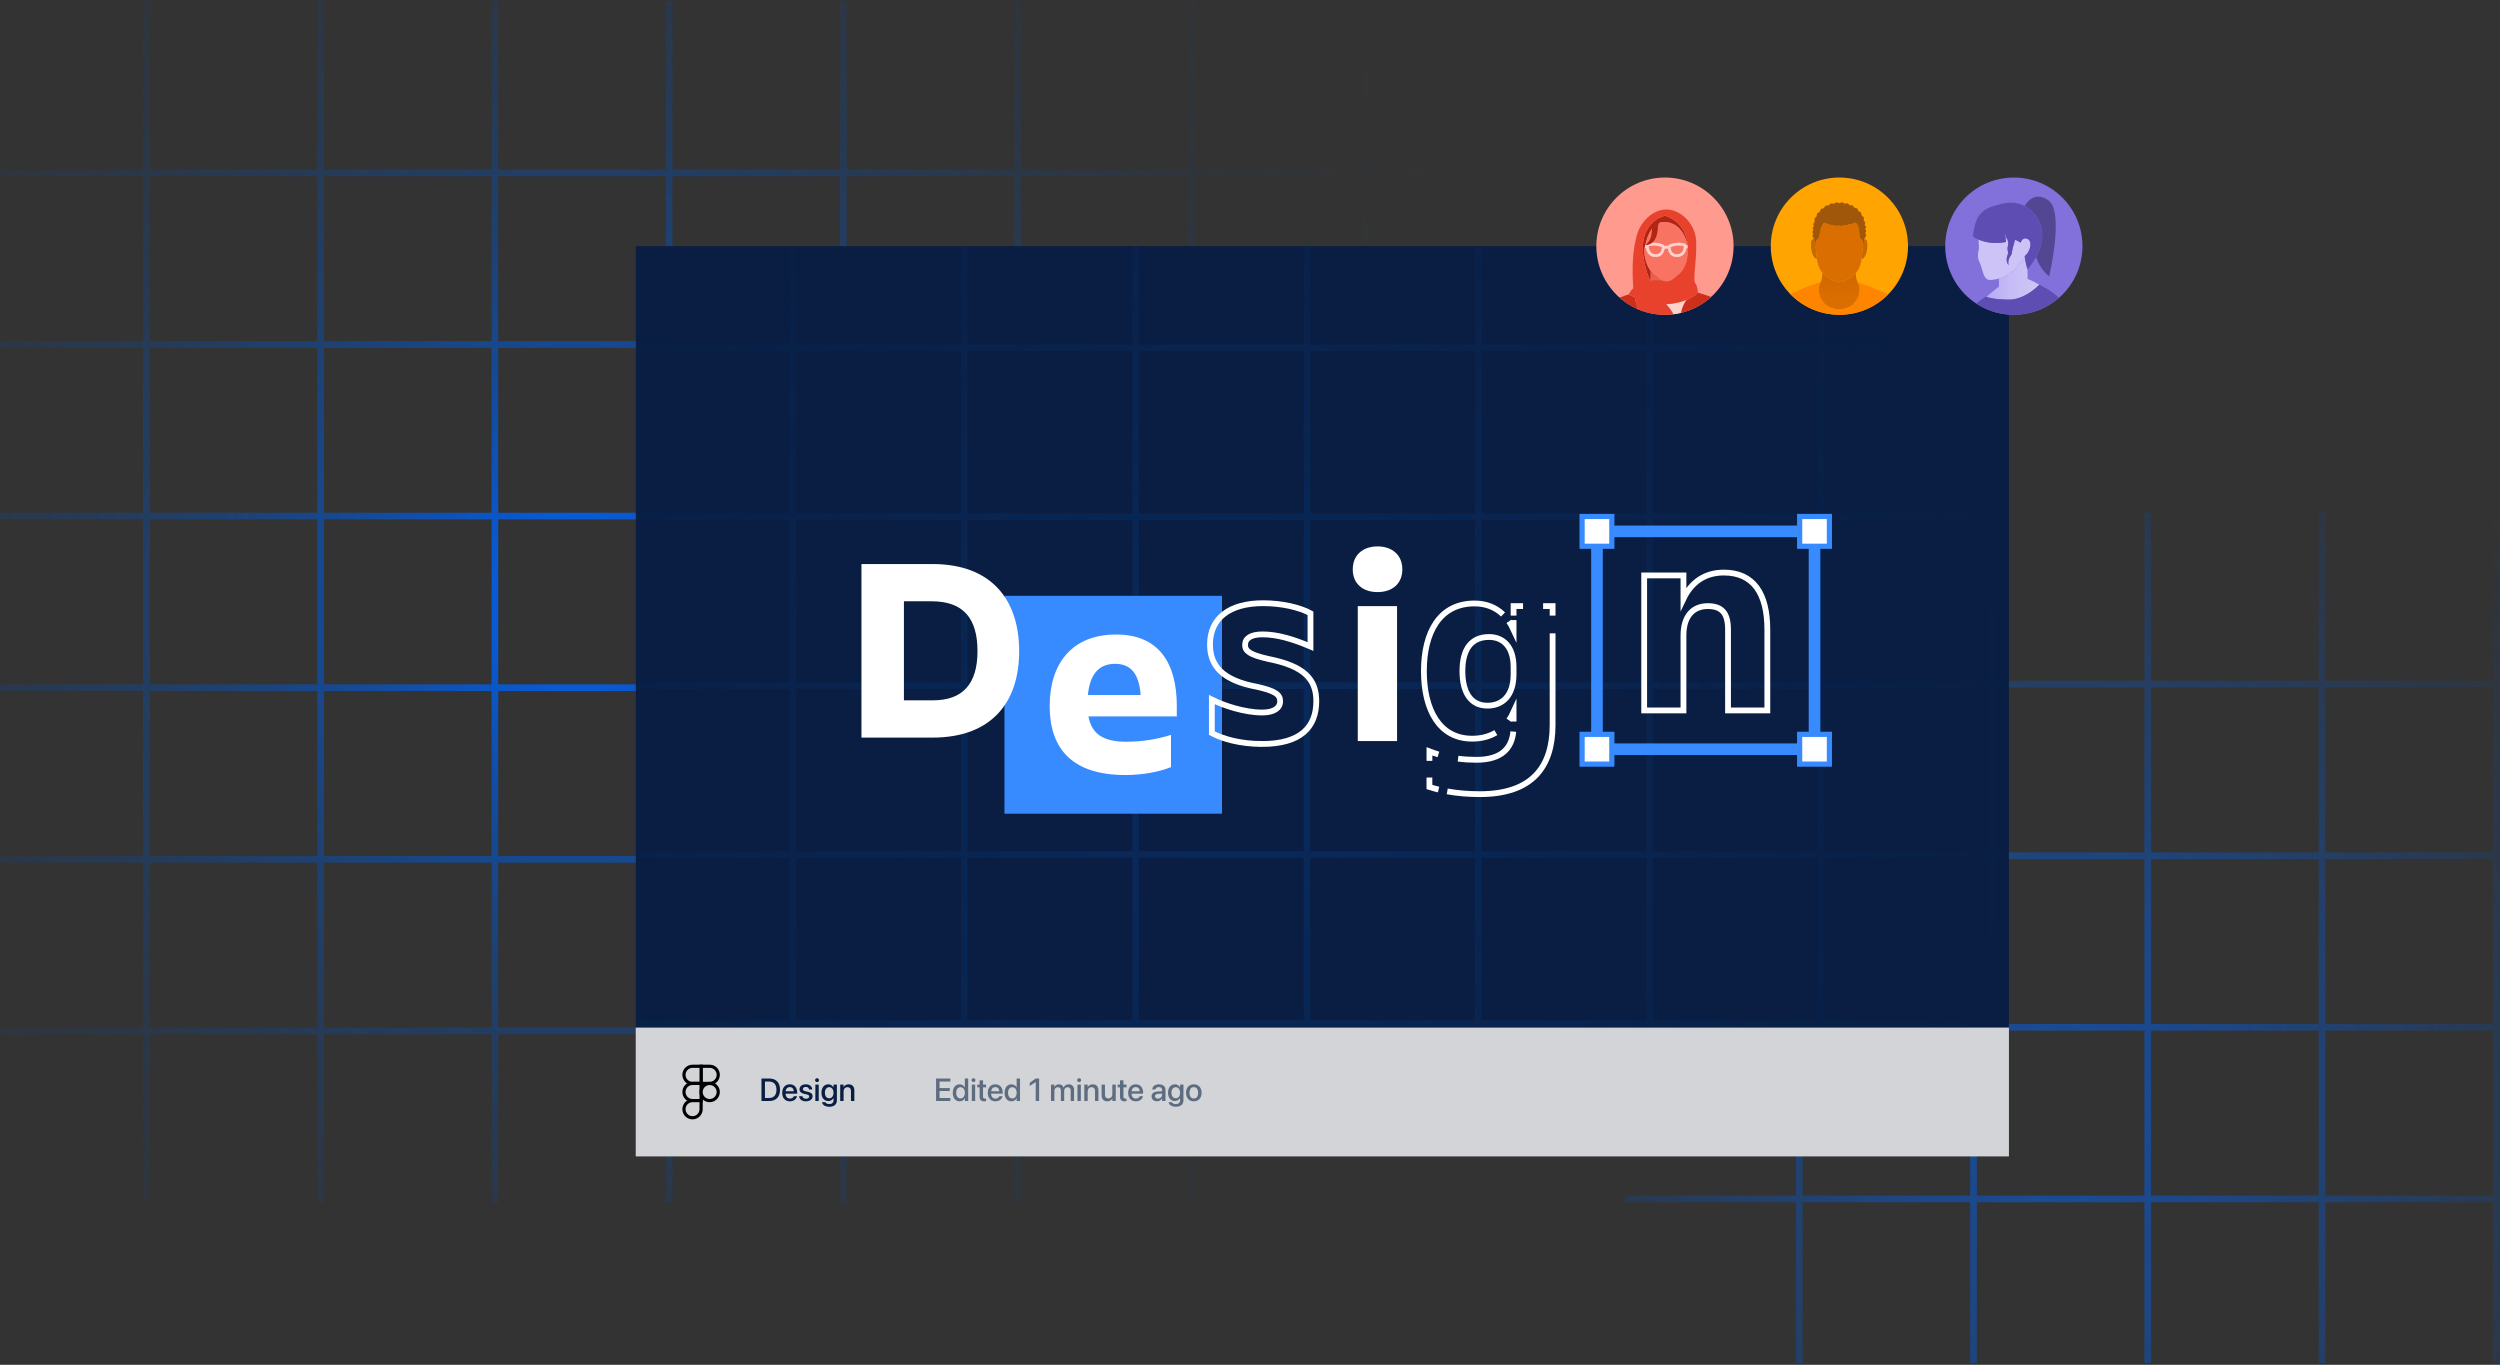 <svg width="784" height="428" viewBox="0 0 784 428" fill="none" xmlns="http://www.w3.org/2000/svg">
<rect x="0" y="0" width="784" height="428" fill="#333333" stroke="none"/>
<g clip-path="url(#clip0_2266_7378)">
<path opacity="0.5" d="M783.868 213.481V160.711H781.774V213.481H729.222V160.711H727.128V213.481H674.582V160.711H672.488V213.481H619.941V160.711H617.847V213.481H565.3V160.711H563.206V213.481H509.615V215.575H563.206V267.295H509.615V269.389H563.206V321.113H509.615V323.207H563.206V374.927H509.615V377.021H563.206V428.746H509.615V430.84H563.206V482.56H509.615V484.654H563.206V537.424H565.3V484.654H617.847V537.424H619.941V484.654H672.488V537.424H674.582V484.654H727.128V537.424H729.222V484.654H781.774V537.424H783.868V484.654M729.222 323.212H781.774V374.932H729.222V323.212ZM727.128 374.932H674.582V323.212H727.128V374.932ZM783.863 374.932V323.212V374.932ZM783.863 321.118V269.394V321.118ZM781.769 321.118H729.217V269.394H781.769V321.118ZM727.123 321.118H674.577V269.394H727.123V321.118ZM672.483 321.118H619.936V269.394H672.483V321.118ZM672.483 323.212V374.932H619.936V323.212H672.483ZM672.483 377.026V428.751H619.936V377.026H672.483ZM674.577 377.026H727.123V428.751H674.577V377.026ZM729.217 377.026H781.769V428.751H729.217V377.026ZM783.863 428.751V377.026V428.751ZM783.863 267.305V215.585V267.305ZM781.769 215.585V267.305H729.217V215.585H781.769ZM727.123 215.585V267.305H674.577V215.585H727.123ZM672.483 215.585V267.305H619.936V215.585H672.483ZM565.295 215.585H617.842V267.305H565.295V215.585ZM565.295 269.398H617.842V321.123H565.295V269.398ZM565.295 323.217H617.842V374.937H565.295V323.217ZM565.295 377.031H617.842V428.756H565.295V377.031ZM565.295 482.57V430.85H617.842V482.57H565.295ZM619.936 482.57V430.85H672.483V482.57H619.936ZM674.577 482.57V430.85H727.123V482.57H674.577ZM729.217 482.57V430.85H781.769V482.57H729.217ZM783.863 482.57V430.85V482.57Z" fill="url(#paint0_radial_2266_7378)"/>
<path d="M602.417 55.264V53.17H538.732V0.401H536.638V53.17H484.092V0.401H481.998V53.17H429.451V0.401H427.357V53.17H374.806V0.401H372.712V53.17H320.165V0.401H318.071V53.17H265.524V0.401H263.43V53.17H210.884V0.401H208.79V53.17H156.243V0.401H154.149V53.17H101.598V0.401H99.504V53.17H46.957V0.401H44.863V53.17H-7.684V0.401H-9.778V53.17H-62.324V0.401H-64.418V53.17H-118V55.264H-64.408V106.984H-118V109.078H-64.408V160.803H-118V162.897H-64.408V214.617H-118V216.711H-64.408V268.436H-118V270.53H-64.408V322.25H-118V324.344H-64.408V377.113H-62.314V324.344H-9.768V377.113H-7.674V324.344H44.873V377.113H46.967V324.344H99.513V377.113H101.607V324.344H154.159V377.113H156.253V324.344H208.8V377.113H210.894V324.344H263.44V377.113H265.534V324.344H318.081V377.113H320.175V324.344H372.722V377.113H374.816V324.344H427.367V377.113H429.461V324.344H482.008V377.113H484.102V324.344H536.648V377.113H538.742V324.344H602.427V322.25H538.742V270.53H602.427V268.436H538.742V216.711H602.427V214.617H538.742V162.897H602.427V160.803H538.742V109.078H602.427V106.984H538.742V55.264H602.427H602.417ZM482.008 55.264V106.984H429.451V55.264H482.008ZM101.603 162.892H154.154V214.612H101.603V162.892ZM99.509 214.612H46.962V162.892H99.509V214.612ZM156.243 162.892H208.79V214.612H156.243V162.892ZM210.884 162.892H263.43V214.612H210.884V162.892ZM265.524 162.892H318.071V214.612H265.524V162.892ZM320.165 162.892H372.712V214.612H320.165V162.892ZM374.806 162.892H427.357V214.612H374.806V162.892ZM374.806 160.798V109.073H427.357V160.798H374.806ZM372.712 160.798H320.165V109.073H372.712V160.798ZM318.071 160.798H265.524V109.073H318.071V160.798ZM263.43 160.798H210.884V109.073H263.43V160.798ZM208.79 160.798H156.243V109.073H208.79V160.798ZM154.149 160.798H101.598V109.073H154.149V160.798ZM99.504 160.798H46.957V109.073H99.504V160.798ZM44.863 160.798H-7.684V109.073H44.863V160.798ZM44.863 162.892V214.612H-7.684V162.892H44.863ZM44.863 216.706V268.431H-7.684V216.706H44.863ZM46.957 216.706H99.504V268.431H46.957V216.706ZM101.598 216.706H154.149V268.431H101.598V216.706ZM156.243 216.706H208.79V268.431H156.243V216.706ZM210.884 216.706H263.43V268.431H210.884V216.706ZM265.524 216.706H318.071V268.431H265.524V216.706ZM320.165 216.706H372.712V268.431H320.165V216.706ZM374.806 216.706H427.357V268.431H374.806V216.706ZM429.451 216.706H481.998V268.431H429.451V216.706ZM429.451 214.612V162.892H481.998V214.612H429.451ZM429.451 160.798V109.073H481.998V160.798H429.451ZM427.357 55.259V106.979H374.806V55.259H427.357ZM372.712 55.259V106.979H320.165V55.259H372.712ZM318.071 55.259V106.979H265.524V55.259H318.071ZM263.43 55.259V106.979H210.884V55.259H263.43ZM208.79 55.259V106.979H156.243V55.259H208.79ZM154.149 55.259V106.979H101.598V55.259H154.149ZM99.504 55.259V106.979H46.957V55.259H99.504ZM44.863 55.259V106.979H-7.684V55.259H44.863ZM-62.324 55.259H-9.778V106.979H-62.324V55.259ZM-62.324 109.073H-9.778V160.798H-62.324V109.073ZM-62.324 162.892H-9.778V214.612H-62.324V162.892ZM-62.324 216.706H-9.778V268.431H-62.324V216.706ZM-62.324 322.245V270.525H-9.778V322.245H-62.324ZM-7.684 322.245V270.525H44.863V322.245H-7.684ZM46.957 322.245V270.525H99.504V322.245H46.957ZM101.598 322.245V270.525H154.149V322.245H101.598ZM156.243 322.245V270.525H208.79V322.245H156.243ZM210.884 322.245V270.525H263.43V322.245H210.884ZM265.524 322.245V270.525H318.071V322.245H265.524ZM320.165 322.245V270.525H372.712V322.245H320.165ZM374.806 322.245V270.525H427.357V322.245H374.806ZM429.451 322.245V270.525H481.998V322.245H429.451ZM536.638 322.245H484.092V270.525H536.638V322.245ZM536.638 268.431H484.092V216.706H536.638V268.431ZM536.638 214.612H484.092V162.892H536.638V214.612ZM536.638 160.798H484.092V109.073H536.638V160.798ZM536.638 106.979H484.092V55.259H536.638V106.979Z" fill="url(#paint1_radial_2266_7378)"/>
</g>
<path d="M630.004 77.195H199.395V322.265H630.004V77.195Z" fill="#091E42"/>
<mask id="mask0_2266_7378" style="mask-type:luminance" maskUnits="userSpaceOnUse" x="199" y="77" width="432" height="246">
<path d="M630.004 77.195H199.395V322.265H630.004V77.195Z" fill="white"/>
</mask>
<g mask="url(#mask0_2266_7378)">
<path opacity="0.3" d="M742.199 110.049V107.987H679.571V56.018H677.512V107.987H625.837V56.018H623.778V107.987H572.103V56.018H570.043V107.987H518.364V56.018H516.304V107.987H464.629V56.018H462.57V107.987H410.895V56.018H408.836V107.987H357.161V56.018H355.102V107.987H303.427V56.018H301.368V107.987H249.688V56.018H247.628V107.987H195.953V56.018H193.894V107.987H142.219V56.018H140.16V107.987H88.485V56.018H86.426V107.987H33.733V110.049H86.436V160.985H33.733V163.047H86.436V213.988H33.733V216.05H86.436V266.985H33.733V269.048H86.436V319.988H33.733V322.05H86.436V372.986H33.733V375.048H86.436V427.017H88.495V375.048H140.17V427.017H142.229V375.048H193.904V427.017H195.963V375.048H247.638V427.017H249.697V375.048H301.377V427.017H303.436V375.048H355.111V427.017H357.171V375.048H408.846V427.017H410.905V375.048H462.58V427.017H464.639V375.048H516.314V427.017H518.373V375.048H570.053V427.017H572.112V375.048H623.787V427.017H625.847V375.048H677.521V427.017H679.581V375.048H742.209V372.986H679.581V322.05H742.209V319.988H679.581V269.048H742.209V266.985H679.581V216.05H742.209V213.988H679.581V163.047H742.209V160.985H679.581V110.049H742.209H742.199ZM623.787 110.049V160.985H572.103V110.049H623.787ZM249.693 216.045H301.372V266.981H249.693V216.045ZM247.633 266.981H195.958V216.045H247.633V266.981ZM303.427 216.045H355.102V266.981H303.427V216.045ZM357.161 216.045H408.836V266.981H357.161V216.045ZM410.895 216.045H462.57V266.981H410.895V216.045ZM464.629 216.045H516.304V266.981H464.629V216.045ZM518.364 216.045H570.043V266.981H518.364V216.045ZM518.364 213.983V163.042H570.043V213.983H518.364ZM516.304 213.983H464.629V163.042H516.304V213.983ZM462.57 213.983H410.895V163.042H462.57V213.983ZM408.836 213.983H357.161V163.042H408.836V213.983ZM355.102 213.983H303.427V163.042H355.102V213.983ZM301.368 213.983H249.688V163.042H301.368V213.983ZM247.628 213.983H195.953V163.042H247.628V213.983ZM193.894 213.983H142.219V163.042H193.894V213.983ZM193.894 216.045V266.981H142.219V216.045H193.894ZM193.894 269.043V319.983H142.219V269.043H193.894ZM195.953 269.043H247.628V319.983H195.953V269.043ZM249.688 269.043H301.368V319.983H249.688V269.043ZM303.427 269.043H355.102V319.983H303.427V269.043ZM357.161 269.043H408.836V319.983H357.161V269.043ZM410.895 269.043H462.57V319.983H410.895V269.043ZM464.629 269.043H516.304V319.983H464.629V269.043ZM518.364 269.043H570.043V319.983H518.364V269.043ZM572.103 269.043H623.778V319.983H572.103V269.043ZM572.103 266.981V216.045H623.778V266.981H572.103ZM572.103 213.983V163.042H623.778V213.983H572.103ZM570.043 110.044V160.98H518.364V110.044H570.043ZM516.304 110.044V160.98H464.629V110.044H516.304ZM462.57 110.044V160.98H410.895V110.044H462.57ZM408.836 110.044V160.98H357.161V110.044H408.836ZM355.102 110.044V160.98H303.427V110.044H355.102ZM301.368 110.044V160.98H249.688V110.044H301.368ZM247.628 110.044V160.98H195.953V110.044H247.628ZM193.894 110.044V160.98H142.219V110.044H193.894ZM88.485 110.044H140.16V160.98H88.485V110.044ZM88.485 163.042H140.16V213.983H88.485V163.042ZM88.485 216.045H140.16V266.981H88.485V216.045ZM88.485 269.043H140.16V319.983H88.485V269.043ZM88.485 372.981V322.046H140.16V372.981H88.485ZM142.219 372.981V322.046H193.894V372.981H142.219ZM195.953 372.981V322.046H247.628V372.981H195.953ZM249.688 372.981V322.046H301.368V372.981H249.688ZM303.427 372.981V322.046H355.102V372.981H303.427ZM357.161 372.981V322.046H408.836V372.981H357.161ZM410.895 372.981V322.046H462.57V372.981H410.895ZM464.629 372.981V322.046H516.304V372.981H464.629ZM518.364 372.981V322.046H570.043V372.981H518.364ZM572.103 372.981V322.046H623.778V372.981H572.103ZM677.512 372.981H625.837V322.046H677.512V372.981ZM677.512 319.983H625.837V269.043H677.512V319.983ZM677.512 266.981H625.837V216.045H677.512V266.981ZM677.512 213.983H625.837V163.042H677.512V213.983ZM677.512 160.98H625.837V110.044H677.512V160.98Z" fill="url(#paint2_radial_2266_7378)"/>
</g>
<path d="M630.004 322.265H199.366V362.651H630.004V322.265Z" fill="#D2D4D8"/>
<path d="M225.245 337.071C225.245 338.558 224.042 339.762 222.557 339.762H219.87V334.38H222.557C224.042 334.38 225.245 335.584 225.245 337.071Z" fill="#D2D4D8" stroke="black"/>
<path d="M214.491 337.071C214.491 338.558 215.694 339.762 217.178 339.762H219.866V334.38H217.178C215.694 334.38 214.491 335.584 214.491 337.071Z" fill="#D2D4D8" stroke="black"/>
<path d="M214.491 342.458C214.491 343.945 215.694 345.149 217.178 345.149H219.866V339.762H217.178C215.694 339.762 214.491 340.966 214.491 342.453V342.458Z" fill="#D2D4D8" stroke="black"/>
<path d="M214.491 347.84C214.491 349.327 215.694 350.531 217.178 350.531C218.663 350.531 219.866 349.327 219.866 347.84V345.149H217.178C215.694 345.149 214.491 346.353 214.491 347.84Z" fill="#D2D4D8" stroke="black"/>
<path d="M219.865 342.458C219.865 343.945 221.068 345.149 222.552 345.149C224.037 345.149 225.24 343.945 225.24 342.458C225.24 340.971 224.037 339.767 222.552 339.767C221.068 339.767 219.865 340.971 219.865 342.458Z" fill="#D2D4D8" stroke="black"/>
<path d="M238.795 345.274V338.228H241.281C243.371 338.228 244.616 339.512 244.616 341.729V341.739C244.616 343.965 243.38 345.274 241.281 345.274H238.795ZM239.889 344.326H241.178C242.672 344.326 243.498 343.413 243.498 341.748V341.739C243.498 340.083 242.663 339.17 241.178 339.17H239.889V344.326ZM247.726 345.376C246.217 345.376 245.304 344.346 245.304 342.725V342.72C245.304 341.114 246.232 340.039 247.672 340.039C249.113 340.039 249.997 341.074 249.997 342.617V342.974H246.359C246.378 343.946 246.911 344.512 247.75 344.512C248.375 344.512 248.791 344.19 248.922 343.804L248.937 343.765H249.938L249.928 343.819C249.762 344.634 248.971 345.376 247.726 345.376ZM247.677 340.904C246.994 340.904 246.466 341.367 246.374 342.227H248.952C248.864 341.338 248.366 340.904 247.677 340.904ZM252.741 345.376C251.457 345.376 250.705 344.741 250.597 343.804L250.592 343.76H251.637L251.647 343.809C251.745 344.282 252.096 344.561 252.746 344.561C253.38 344.561 253.761 344.297 253.761 343.882V343.877C253.761 343.545 253.576 343.355 253.024 343.223L252.184 343.032C251.208 342.808 250.724 342.339 250.724 341.592V341.587C250.724 340.669 251.525 340.039 252.707 340.039C253.922 340.039 254.655 340.718 254.708 341.592L254.713 341.651H253.722L253.717 341.616C253.654 341.167 253.302 340.855 252.707 340.855C252.14 340.855 251.784 341.123 251.784 341.533V341.538C251.784 341.856 251.994 342.071 252.545 342.202L253.38 342.393C254.43 342.637 254.831 343.052 254.831 343.789V343.794C254.831 344.732 253.952 345.376 252.741 345.376ZM256.222 339.346C255.88 339.346 255.607 339.073 255.607 338.74C255.607 338.404 255.88 338.13 256.222 338.13C256.569 338.13 256.837 338.404 256.837 338.74C256.837 339.073 256.569 339.346 256.222 339.346ZM255.695 345.274V340.137H256.75V345.274H255.695ZM260.089 347.085C258.771 347.085 257.936 346.475 257.78 345.689L257.775 345.645H258.82L258.839 345.684C258.981 346.011 259.425 346.236 260.084 346.236C260.924 346.236 261.388 345.786 261.388 345.069V344.365H261.364C261.071 344.922 260.485 345.279 259.748 345.279C258.458 345.279 257.609 344.268 257.609 342.666V342.661C257.609 341.05 258.468 340.039 259.772 340.039C260.495 340.039 261.061 340.43 261.364 341.011H261.388V340.137H262.448V345.132C262.448 346.304 261.54 347.085 260.089 347.085ZM260.045 344.419C260.851 344.419 261.388 343.74 261.388 342.681V342.676C261.388 341.621 260.846 340.943 260.045 340.943C259.21 340.943 258.688 341.616 258.688 342.676V342.681C258.688 343.755 259.21 344.419 260.045 344.419ZM263.493 345.274V340.137H264.547V340.913H264.572C264.84 340.391 265.368 340.039 266.144 340.039C267.272 340.039 267.921 340.767 267.921 341.948V345.274H266.862V342.149C266.862 341.377 266.5 340.943 265.768 340.943C265.026 340.943 264.547 341.48 264.547 342.281V345.274H263.493Z" fill="#091E42"/>
<path d="M293.552 345.274V338.228H298.024V339.17H294.646V341.226H297.844V342.144H294.646V344.331H298.024V345.274H293.552ZM300.939 345.376C299.631 345.376 298.791 344.341 298.791 342.705V342.7C298.791 341.065 299.641 340.039 300.93 340.039C301.657 340.039 302.243 340.406 302.551 341.011H302.57V338.228H303.63V345.274H302.57V344.405H302.551C302.243 345.005 301.677 345.376 300.939 345.376ZM301.218 344.468C302.014 344.468 302.575 343.775 302.575 342.705V342.7C302.575 341.636 302.009 340.943 301.218 340.943C300.388 340.943 299.87 341.616 299.87 342.7V342.705C299.87 343.799 300.383 344.468 301.218 344.468ZM305.285 339.346C304.943 339.346 304.67 339.073 304.67 338.74C304.67 338.404 304.943 338.13 305.285 338.13C305.632 338.13 305.9 338.404 305.9 338.74C305.9 339.073 305.632 339.346 305.285 339.346ZM304.758 345.274V340.137H305.812V345.274H304.758ZM308.703 345.376C307.688 345.376 307.199 344.947 307.199 343.921V340.977H306.462V340.137H307.199V338.799H308.278V340.137H309.24V340.977H308.278V343.858C308.278 344.38 308.513 344.536 308.957 344.536C309.069 344.536 309.162 344.527 309.24 344.517V345.332C309.118 345.352 308.918 345.376 308.703 345.376ZM312.18 345.376C310.671 345.376 309.758 344.346 309.758 342.725V342.72C309.758 341.114 310.686 340.039 312.126 340.039C313.566 340.039 314.45 341.074 314.45 342.617V342.974H310.812C310.832 343.946 311.364 344.512 312.204 344.512C312.829 344.512 313.244 344.19 313.376 343.804L313.391 343.765H314.392L314.382 343.819C314.216 344.634 313.425 345.376 312.18 345.376ZM312.131 340.904C311.447 340.904 310.92 341.367 310.827 342.227H313.405C313.317 341.338 312.819 340.904 312.131 340.904ZM317.189 345.376C315.881 345.376 315.041 344.341 315.041 342.705V342.7C315.041 341.065 315.891 340.039 317.18 340.039C317.907 340.039 318.493 340.406 318.801 341.011H318.82V338.228H319.88V345.274H318.82V344.405H318.801C318.493 345.005 317.927 345.376 317.189 345.376ZM317.468 344.468C318.264 344.468 318.825 343.775 318.825 342.705V342.7C318.825 341.636 318.259 340.943 317.468 340.943C316.638 340.943 316.12 341.616 316.12 342.7V342.705C316.12 343.799 316.633 344.468 317.468 344.468ZM324.802 345.274V339.312H324.777L322.937 340.581V339.546L324.792 338.228H325.871V345.274H324.802ZM329.597 345.274V340.137H330.651V340.933H330.676C330.896 340.396 331.418 340.039 332.092 340.039C332.8 340.039 333.317 340.406 333.522 341.05H333.547C333.811 340.425 334.416 340.039 335.148 340.039C336.164 340.039 336.828 340.713 336.828 341.743V345.274H335.769V341.997C335.769 341.328 335.412 340.943 334.787 340.943C334.162 340.943 333.728 341.411 333.728 342.061V345.274H332.692V341.919C332.692 341.323 332.316 340.943 331.721 340.943C331.096 340.943 330.651 341.436 330.651 342.1V345.274H329.597ZM338.42 339.346C338.078 339.346 337.805 339.073 337.805 338.74C337.805 338.404 338.078 338.13 338.42 338.13C338.767 338.13 339.035 338.404 339.035 338.74C339.035 339.073 338.767 339.346 338.42 339.346ZM337.893 345.274V340.137H338.947V345.274H337.893ZM340.036 345.274V340.137H341.091V340.913H341.115C341.384 340.391 341.911 340.039 342.688 340.039C343.815 340.039 344.465 340.767 344.465 341.948V345.274H343.405V342.149C343.405 341.377 343.044 340.943 342.312 340.943C341.569 340.943 341.091 341.48 341.091 342.281V345.274H340.036ZM347.233 345.376C346.105 345.376 345.461 344.649 345.461 343.467V340.137H346.516V343.262C346.516 344.038 346.877 344.468 347.609 344.468C348.352 344.468 348.83 343.936 348.83 343.135V340.137H349.89V345.274H348.83V344.502H348.806C348.537 345.02 348.015 345.376 347.233 345.376ZM352.736 345.376C351.721 345.376 351.232 344.947 351.232 343.921V340.977H350.495V340.137H351.232V338.799H352.312V340.137H353.273V340.977H352.312V343.858C352.312 344.38 352.546 344.536 352.99 344.536C353.103 344.536 353.195 344.527 353.273 344.517V345.332C353.151 345.352 352.951 345.376 352.736 345.376ZM356.213 345.376C354.704 345.376 353.791 344.346 353.791 342.725V342.72C353.791 341.114 354.719 340.039 356.159 340.039C357.6 340.039 358.483 341.074 358.483 342.617V342.974H354.846C354.865 343.946 355.397 344.512 356.237 344.512C356.862 344.512 357.277 344.19 357.409 343.804L357.424 343.765H358.425L358.415 343.819C358.249 344.634 357.458 345.376 356.213 345.376ZM356.164 340.904C355.48 340.904 354.953 341.367 354.86 342.227H357.438C357.351 341.338 356.853 340.904 356.164 340.904ZM362.844 345.366C361.818 345.366 361.13 344.737 361.13 343.814V343.804C361.13 342.91 361.823 342.364 363.039 342.29L364.436 342.207V341.822C364.436 341.255 364.069 340.913 363.415 340.913C362.805 340.913 362.429 341.201 362.341 341.612L362.331 341.656H361.335L361.34 341.602C361.413 340.718 362.18 340.039 363.444 340.039C364.699 340.039 365.495 340.703 365.495 341.734V345.274H364.436V344.463H364.416C364.118 345.015 363.522 345.366 362.844 345.366ZM362.194 343.789C362.194 344.239 362.565 344.522 363.132 344.522C363.874 344.522 364.436 344.019 364.436 343.35V342.949L363.181 343.028C362.546 343.067 362.194 343.345 362.194 343.78V343.789ZM368.771 347.085C367.453 347.085 366.618 346.475 366.462 345.689L366.457 345.645H367.502L367.521 345.684C367.663 346.011 368.107 346.236 368.767 346.236C369.606 346.236 370.07 345.786 370.07 345.069V344.365H370.046C369.753 344.922 369.167 345.279 368.43 345.279C367.141 345.279 366.291 344.268 366.291 342.666V342.661C366.291 341.05 367.15 340.039 368.454 340.039C369.177 340.039 369.743 340.43 370.046 341.011H370.07V340.137H371.13V345.132C371.13 346.304 370.222 347.085 368.771 347.085ZM368.728 344.419C369.533 344.419 370.07 343.74 370.07 342.681V342.676C370.07 341.621 369.528 340.943 368.728 340.943C367.893 340.943 367.37 341.616 367.37 342.676V342.681C367.37 343.755 367.893 344.419 368.728 344.419ZM374.382 345.376C372.907 345.376 371.945 344.356 371.945 342.705V342.696C371.945 341.055 372.917 340.039 374.377 340.039C375.842 340.039 376.818 341.05 376.818 342.696V342.705C376.818 344.361 375.852 345.376 374.382 345.376ZM374.387 344.492C375.212 344.492 375.739 343.838 375.739 342.705V342.696C375.739 341.573 375.202 340.923 374.377 340.923C373.566 340.923 373.024 341.573 373.024 342.696V342.705C373.024 343.843 373.562 344.492 374.387 344.492Z" fill="#5E6C80"/>
<path d="M383.219 186.852H314.998V255.173H383.219V186.852Z" fill="#388BFF"/>
<path d="M352.916 243.044C336.457 243.044 329.179 235.009 329.179 221.427C329.179 207.845 336.374 198.982 350.019 198.982C363.664 198.982 369.044 208.259 369.044 221.427V224.659H341.339C342.332 230.124 345.886 232.611 353.247 232.611C358.207 232.611 363.09 231.782 367.223 230.456V240.562C363.421 242.137 357.959 243.048 352.916 243.048V243.044ZM341.169 217.946H357.711C357.214 211.404 354.731 208.172 349.688 208.172C344.396 208.172 341.748 211.735 341.169 217.946Z" fill="white"/>
<path d="M395.75 233.308C389.052 233.308 383.429 231.733 380.036 229.91V219.389C383.843 221.295 390.293 223.445 395.833 223.445C399.552 223.445 401.456 222.036 401.456 219.887C401.456 217.737 399.718 216.654 394.343 215.416C383.176 213.344 379.457 208.708 379.457 202.082C379.457 193.882 385.576 189.163 396.081 189.163C402.035 189.163 407.58 190.489 410.968 192.313V202.75C405.511 200.43 400.545 198.943 395.916 198.943C392.274 198.943 390.458 200.186 390.458 202.253C390.458 204.159 391.865 205.32 397.736 206.646C409.152 208.883 412.789 213.105 412.789 219.896C412.789 228.013 407.911 233.313 395.75 233.313V233.308Z" stroke="white" stroke-width="1.818" stroke-miterlimit="10"/>
<path d="M431.998 171.354C436.545 171.354 439.773 174.006 439.773 178.56C439.773 183.113 436.545 185.682 431.998 185.682C427.451 185.682 424.224 183.113 424.224 178.56C424.224 174.006 427.451 171.354 431.998 171.354ZM425.796 190.075H438.117V232.401H425.796V190.075Z" fill="white"/>
<path d="M474.657 226.263V223.285C474.229 224.23 473.737 225.093 473.197 225.878" stroke="white" stroke-width="1.818" stroke-miterlimit="10"/>
<path d="M469.093 229.749C466.951 231.021 464.444 231.65 461.669 231.65C451.412 231.65 446.534 222.622 446.534 210.448C446.534 198.275 451.495 189.246 462.414 189.246C466.065 189.246 469.064 190.499 471.357 192.693" stroke="white" stroke-width="1.818" stroke-miterlimit="10"/>
<path d="M473.192 194.853C473.742 195.647 474.229 196.51 474.657 197.441V194.463" stroke="white" stroke-width="1.818" stroke-miterlimit="10"/>
<path d="M474.657 193.054V190.07H477.632" stroke="white" stroke-width="1.818" stroke-miterlimit="10"/>
<path d="M483.921 190.07H486.896V193.054" stroke="white" stroke-width="1.818" stroke-miterlimit="10"/>
<path d="M486.896 198.616V227.346C486.896 240.348 480.611 249.045 464.069 249.045C460.296 249.045 456.923 248.738 453.856 248.182" stroke="white" stroke-width="1.818" stroke-miterlimit="10"/>
<path d="M451.135 247.607C450.146 247.368 449.192 247.1 448.267 246.807V243.828" stroke="white" stroke-width="1.818" stroke-miterlimit="10"/>
<path d="M448.272 238.607V235.628C449.207 235.989 450.141 236.311 451.086 236.594" stroke="white" stroke-width="1.818" stroke-miterlimit="10"/>
<path d="M457.249 237.915C459.118 238.159 461.022 238.276 462.993 238.276C470.899 238.276 474.078 234.639 474.58 229.422" stroke="white" stroke-width="1.818" stroke-miterlimit="10"/>
<path d="M466.469 221.3C471.016 221.3 474.657 218.317 474.657 211.443V209.205C474.657 202.663 471.264 199.762 466.966 199.762C461.426 199.762 458.612 203.574 458.612 210.448C458.612 217.322 461.343 221.3 466.469 221.3Z" stroke="white" stroke-width="1.818" stroke-miterlimit="10"/>
<path d="M554.231 222.792H541.91V197.446C541.91 192.313 540.007 190.075 535.543 190.075C531.079 190.075 527.934 193.059 527.934 199.269V222.792H515.613V180.466H527.934V187.754C530.417 182.538 534.715 179.554 540.591 179.554C549.855 179.554 554.236 186.097 554.236 197.446V222.792H554.231Z" stroke="white" stroke-width="1.818" stroke-miterlimit="10"/>
<path d="M569.031 166.635H500.809V234.956H569.031V166.635Z" stroke="#388BFF" stroke-width="3.643" stroke-miterlimit="10"/>
<path d="M505.467 161.97H496.145V171.306H505.467V161.97Z" fill="white" stroke="#388BFF" stroke-width="1.624" stroke-miterlimit="10"/>
<path d="M505.467 230.29H496.145V239.626H505.467V230.29Z" fill="white" stroke="#388BFF" stroke-width="1.624" stroke-miterlimit="10"/>
<path d="M573.695 161.97H564.372V171.306H573.695V161.97Z" fill="white" stroke="#388BFF" stroke-width="1.624" stroke-miterlimit="10"/>
<path d="M573.695 230.29H564.372V239.626H573.695V230.29Z" fill="white" stroke="#388BFF" stroke-width="1.624" stroke-miterlimit="10"/>
<path d="M270.153 176.888H292.483C310.763 176.888 319.608 187.905 319.608 204.223C319.608 220.54 310.675 231.309 292.483 231.309H270.153V176.893V176.888ZM283.467 188.564V219.623H292.566C301.83 219.623 306.542 214.573 306.542 204.218C306.542 193.863 302.078 188.564 292.152 188.564H283.467Z" fill="white"/>
<path d="M543.655 77.195C543.655 65.31 534.019 55.675 522.134 55.675C510.248 55.675 500.613 65.31 500.613 77.195C500.613 89.081 510.248 98.716 522.134 98.716C534.019 98.716 543.655 89.081 543.655 77.195Z" fill="#FF9A8F"/>
<path d="M515.185 78.001C515.185 78.001 515.185 78.017 515.185 78.028C515.195 78.028 515.201 78.017 515.211 78.017C515.201 78.017 515.195 78.007 515.185 78.001Z" fill="#CE2E1C"/>
<path d="M517.512 88.155C517.574 87.043 517.62 85.766 517.626 84.901C517.62 84.891 517.61 84.886 517.605 84.875C516.318 83.094 515.617 80.478 515.669 78.202C515.674 78.202 515.679 78.202 515.684 78.207C515.72 78.027 515.751 77.852 515.787 77.677C515.849 77.378 515.911 77.09 515.973 76.817C517.816 68.965 521.451 69.809 521.719 69.685C521.796 69.665 527.316 68.985 529.18 76.776C529.211 76.904 529.237 77.043 529.268 77.177C528.84 70.458 524.129 68.254 522.146 67.626C519.943 68.29 515.123 70.592 515.18 78.001C515.185 78.001 515.195 78.012 515.205 78.017C515.195 78.017 515.19 78.027 515.18 78.027C515.19 79.278 515.334 80.668 515.659 82.224C516.158 84.618 516.797 86.544 517.507 88.15L517.512 88.155Z" fill="#B22515"/>
<path d="M517.625 84.896C517.615 85.761 517.574 87.038 517.512 88.15C517.512 88.161 517.523 88.171 517.523 88.181C519.603 87.795 521.493 88.058 521.493 88.058L521.529 88.037C521.132 87.918 520.761 87.728 520.452 87.455C519.598 86.703 518.537 86.142 517.625 84.896Z" fill="#601D16"/>
<path d="M517.625 84.896C517.615 85.761 517.574 87.038 517.512 88.15C517.512 88.161 517.523 88.171 517.523 88.181C519.603 87.795 521.493 88.058 521.493 88.058L521.529 88.037C521.132 87.918 520.761 87.728 520.452 87.455C519.598 86.703 518.537 86.142 517.625 84.896Z" fill="url(#paint3_linear_2266_7378)"/>
<path d="M532.748 91.853C532.656 91.827 532.568 91.801 532.476 91.775C532.563 91.801 532.656 91.827 532.748 91.853Z" fill="#FFD2CC"/>
<path d="M522.599 95.374C522.569 95.374 522.543 95.374 522.512 95.374C523.403 96.394 524.201 97.372 524.788 98.546C525.591 98.449 526.379 98.304 527.156 98.119C527.543 96.348 528.186 95.019 528.918 94.025C527.347 94.695 525.256 95.282 522.599 95.374Z" fill="#FFD2CC"/>
<path d="M535.359 92.676C535.508 92.728 535.658 92.779 535.802 92.831C535.653 92.779 535.508 92.728 535.359 92.676Z" fill="#FFD2CC"/>
<path d="M535.838 92.841C535.998 92.898 536.152 92.954 536.312 93.016C536.157 92.96 535.998 92.898 535.838 92.841Z" fill="#FFD2CC"/>
<path d="M534.386 92.352C534.484 92.383 534.582 92.414 534.679 92.45C534.582 92.419 534.484 92.383 534.386 92.352Z" fill="#FFD2CC"/>
<path d="M533.403 92.048C533.5 92.079 533.598 92.105 533.696 92.136C533.598 92.105 533.5 92.074 533.403 92.048Z" fill="#FFD2CC"/>
<path d="M536.451 93.073C536.405 93.052 536.353 93.037 536.307 93.016C536.152 92.96 535.993 92.898 535.833 92.841C535.823 92.841 535.812 92.831 535.797 92.831C535.648 92.779 535.503 92.728 535.354 92.676C535.298 92.656 535.241 92.64 535.189 92.62C535.081 92.584 534.978 92.548 534.87 92.512C534.808 92.491 534.741 92.47 534.68 92.45C534.582 92.419 534.484 92.383 534.386 92.352C534.319 92.331 534.252 92.311 534.185 92.29C534.087 92.259 533.995 92.228 533.897 92.198C533.83 92.177 533.763 92.156 533.701 92.136C533.603 92.105 533.506 92.074 533.408 92.048C533.346 92.028 533.284 92.012 533.222 91.992C533.119 91.961 533.016 91.93 532.913 91.899C532.862 91.883 532.805 91.868 532.754 91.853C532.661 91.827 532.574 91.801 532.481 91.775C532.455 91.801 531.297 93.011 528.923 94.025C528.192 95.019 527.548 96.348 527.162 98.119C530.741 97.264 533.969 95.519 536.605 93.129C536.554 93.109 536.508 93.093 536.456 93.073H536.451Z" fill="#CE2E1C"/>
<path d="M510.808 92.373C510.818 92.342 510.834 92.316 510.844 92.29C509.84 92.609 508.826 92.96 507.909 93.341C509.593 94.823 511.508 96.049 513.594 96.955C513.269 95.776 512.95 94.535 512.631 93.207C511.503 92.733 510.813 92.373 510.813 92.373H510.808Z" fill="#CE2E1C"/>
<path d="M516.73 76.431C518.655 75.736 520.679 76.364 521.456 76.662C521.688 76.75 521.853 76.93 521.951 77.147C522.275 77.064 522.713 77.007 523.14 77.116C523.238 76.915 523.403 76.745 523.624 76.662C524.407 76.364 526.425 75.741 528.351 76.431C528.593 76.518 528.773 76.698 528.871 76.92L529.185 76.776C527.321 68.98 521.801 69.665 521.724 69.685C521.456 69.809 517.821 68.965 515.978 76.817L516.204 76.92C516.302 76.698 516.488 76.518 516.724 76.436L516.73 76.431Z" fill="#F97362"/>
<path d="M528.058 77.244C527.522 77.054 526.966 76.977 526.446 76.977C525.36 76.977 524.397 77.286 523.933 77.466C523.913 77.471 523.902 77.492 523.902 77.512C523.933 78.532 524.304 79.742 525.895 79.742H525.911C527.62 79.737 528.011 78.202 528.094 77.291C528.094 77.27 528.083 77.249 528.063 77.244H528.058Z" fill="#F97362"/>
<path d="M525.911 80.602H525.895C524.314 80.602 523.295 79.644 523.084 78.017C522.77 77.852 522.291 77.939 522.002 78.032C521.786 79.654 520.767 80.602 519.191 80.602H519.175C517.6 80.596 516.518 79.582 516.204 77.862L515.798 77.677C515.762 77.852 515.726 78.022 515.695 78.207C515.689 78.207 515.684 78.207 515.679 78.202C515.628 80.478 516.323 83.089 517.615 84.875C517.62 84.886 517.631 84.891 517.636 84.901C518.547 86.147 519.608 86.709 520.463 87.46C520.772 87.733 521.142 87.924 521.539 88.042C521.817 88.124 522.105 88.176 522.399 88.176H522.718C523.439 88.176 524.129 87.918 524.654 87.46C525.514 86.703 526.585 86.142 527.502 84.875C528.145 83.985 528.645 82.883 528.974 81.719C529.242 80.221 529.345 78.877 529.309 77.672L528.887 77.867C528.573 79.587 527.491 80.602 525.916 80.607L525.911 80.602Z" fill="#F97362"/>
<path d="M518.635 76.977C518.11 76.977 517.559 77.049 517.023 77.244C517.002 77.249 516.992 77.27 516.992 77.291C517.075 78.202 517.466 79.737 519.175 79.742H519.186C520.864 79.742 521.153 78.346 521.178 77.512C521.178 77.492 521.168 77.476 521.148 77.466C520.684 77.286 519.716 76.977 518.635 76.977Z" fill="#F97362"/>
<path d="M528.872 76.92C528.774 76.698 528.588 76.518 528.351 76.431C526.426 75.741 524.402 76.364 523.625 76.662C523.403 76.745 523.244 76.915 523.141 77.116C522.718 77.007 522.275 77.064 521.951 77.147C521.853 76.93 521.688 76.75 521.457 76.662C520.679 76.364 518.656 75.736 516.73 76.431C516.493 76.518 516.308 76.698 516.21 76.915L515.983 76.812C515.916 77.09 515.854 77.373 515.798 77.672L516.205 77.857C516.514 79.577 517.6 80.591 519.176 80.597H519.191C520.767 80.597 521.786 79.644 522.003 78.027C522.291 77.934 522.77 77.847 523.084 78.012C523.295 79.639 524.32 80.597 525.895 80.597H525.911C527.486 80.591 528.568 79.577 528.882 77.857L529.304 77.661C529.299 77.492 529.283 77.332 529.273 77.167C529.242 77.033 529.217 76.894 529.186 76.766L528.872 76.91V76.92ZM519.186 79.742H519.176C517.466 79.737 517.075 78.202 516.992 77.291C516.992 77.27 517.003 77.249 517.023 77.244C517.559 77.049 518.115 76.977 518.635 76.977C519.722 76.977 520.684 77.286 521.148 77.466C521.168 77.471 521.179 77.492 521.179 77.512C521.153 78.346 520.865 79.742 519.186 79.742ZM525.906 79.742H525.89C524.299 79.742 523.928 78.532 523.897 77.512C523.897 77.492 523.908 77.476 523.928 77.466C524.392 77.286 525.355 76.977 526.441 76.977C526.966 76.977 527.517 77.049 528.053 77.244C528.073 77.249 528.089 77.27 528.084 77.291C528.001 78.202 527.61 79.737 525.9 79.742H525.906Z" fill="#FFD2CC"/>
<path d="M522.599 95.374C525.256 95.282 527.352 94.7 528.917 94.025C531.291 93.011 532.45 91.801 532.476 91.775C532.476 91.775 532.419 89.808 531.6 88.717C530.869 87.743 532.11 81.117 531.935 76.523C532.146 70.772 527.481 65.695 522.507 65.695C518.012 65.695 513.856 70.123 513.027 74.943C511.658 80.226 511.961 87.265 512.193 90.406C511.57 90.915 511.117 91.538 510.834 92.295C510.823 92.326 510.808 92.352 510.798 92.378C510.798 92.378 511.488 92.738 512.615 93.212C512.935 94.54 513.259 95.781 513.578 96.96C516.199 98.093 519.083 98.727 522.121 98.727C523.022 98.727 523.907 98.665 524.778 98.557C524.191 97.383 523.392 96.399 522.502 95.385C522.533 95.385 522.558 95.385 522.589 95.385L522.599 95.374ZM515.185 78.032C515.185 78.032 515.185 78.017 515.185 78.006C515.128 70.597 519.948 68.29 522.151 67.631C524.134 68.259 528.845 70.458 529.273 77.183C529.283 77.347 529.299 77.507 529.304 77.677C529.34 78.882 529.237 80.231 528.969 81.724C528.639 82.888 528.145 83.985 527.496 84.88C526.58 86.147 525.509 86.709 524.649 87.465C524.124 87.924 523.434 88.181 522.713 88.181H522.393C522.1 88.181 521.812 88.13 521.534 88.047L521.498 88.068C521.498 88.068 519.613 87.81 517.528 88.191C517.528 88.181 517.517 88.171 517.517 88.16C516.807 86.554 516.168 84.628 515.669 82.234C515.344 80.674 515.2 79.289 515.19 78.037L515.185 78.032Z" fill="#E8422C"/>
<path d="M518.949 75.174C519.124 74.886 519.273 74.582 519.397 74.253C519.737 73.336 519.876 72.296 519.907 71.323C519.968 70.077 520.622 69.083 521.549 68.341C521.446 68.383 521.379 68.403 521.379 68.403C521.379 68.403 519.603 68.12 518.496 70.072C518.388 70.262 518.285 70.473 518.182 70.689C518.156 70.813 518.135 70.942 518.125 71.07C517.914 73.547 518.048 75.056 516.174 76.704C516.091 76.776 516.153 76.91 516.261 76.894C517.548 76.714 518.403 76.06 518.954 75.164L518.949 75.174Z" fill="#B22515"/>
<path d="M598.359 77.195C598.359 65.31 588.724 55.675 576.838 55.675C564.953 55.675 555.317 65.31 555.317 77.195C555.317 89.081 564.953 98.716 576.838 98.716C588.724 98.716 598.359 89.081 598.359 77.195Z" fill="#FFA400"/>
<path d="M582.835 92.774C582.464 93.897 581.686 94.885 580.806 95.699C579.668 96.518 578.267 97.007 576.759 97.007C575.162 97.007 573.7 96.466 572.526 95.565C571.707 94.777 570.992 93.835 570.641 92.774C570.245 91.559 570.255 89.87 570.837 88.737C570.883 88.645 570.925 88.542 570.971 88.444C570.09 88.706 565.482 90.184 561.46 92.249C565.369 96.24 570.811 98.716 576.836 98.716C582.799 98.716 588.19 96.291 592.088 92.378C588.257 90.395 583.911 88.99 582.572 88.588C582.593 88.634 582.613 88.691 582.639 88.737C583.221 89.875 583.231 91.564 582.835 92.774Z" fill="#FF8400"/>
<path d="M582.644 88.737C582.618 88.691 582.598 88.639 582.577 88.588C582.459 88.336 582.345 88.063 582.258 87.759C582.031 86.966 581.98 86.23 582 85.612C580.492 87.337 578.221 88.248 576.928 88.475V88.5C576.928 88.5 576.918 88.5 576.913 88.5H576.805C576.805 88.5 576.8 88.5 576.794 88.5C576.794 88.5 576.789 88.5 576.784 88.5H576.676C576.676 88.5 576.666 88.5 576.661 88.5V88.469C575.337 88.243 572.989 87.28 571.481 85.473C571.522 86.121 571.475 86.904 571.233 87.754C571.161 88.001 571.074 88.222 570.981 88.433C570.94 88.531 570.894 88.634 570.847 88.727C570.265 89.865 570.255 91.554 570.652 92.764C571.002 93.825 571.717 94.767 572.536 95.555C573.705 96.461 575.173 96.996 576.769 96.996C578.283 96.996 579.678 96.513 580.816 95.689C581.696 94.875 582.474 93.886 582.845 92.764C583.241 91.549 583.231 89.86 582.649 88.727L582.644 88.737Z" fill="url(#paint4_linear_2266_7378)"/>
<path opacity="0.8" d="M584.081 78.511C583.972 79.356 583.921 80.293 583.787 81.261C585.157 80.978 585.646 78.218 585.589 76.961C585.528 75.638 585.579 75.149 584.678 75.01C584.668 75.01 584.652 75.01 584.642 75.01C584.539 75.906 584.384 76.874 584.158 77.914C584.137 78.115 584.112 78.315 584.086 78.511H584.081Z" fill="#B85C00"/>
<path d="M584.266 76.441C584.24 76.904 584.204 77.368 584.158 77.826C584.209 77.486 584.276 76.961 584.266 76.441Z" fill="#5F3811"/>
<path opacity="0.8" d="M569.328 76.626C569.303 77.414 569.426 78.181 569.426 78.181C569.164 77.013 568.994 75.931 568.901 74.938C568.88 74.938 568.86 74.938 568.839 74.938C567.938 75.077 567.99 75.566 567.928 76.889C567.866 78.161 568.371 80.988 569.787 81.199C569.658 80.257 569.601 79.335 569.498 78.511C569.421 77.898 569.359 77.265 569.318 76.626H569.328Z" fill="#B85C00"/>
<path d="M576.656 88.475V88.5C576.656 88.5 576.666 88.5 576.671 88.5H576.779C576.779 88.5 576.784 88.5 576.79 88.5C576.79 88.5 576.795 88.5 576.8 88.5H576.908C576.908 88.5 576.918 88.5 576.923 88.5V88.469C578.216 88.248 580.487 87.332 581.995 85.607C582.345 85.205 582.66 84.762 582.907 84.273C583.401 83.3 583.633 82.265 583.777 81.255C583.916 80.293 583.967 79.35 584.07 78.506C584.096 78.31 584.117 78.109 584.143 77.909C584.122 78.001 584.106 78.084 584.086 78.176C584.086 78.176 584.117 78.037 584.148 77.821C584.194 77.368 584.23 76.904 584.256 76.436C584.24 75.787 584.101 75.164 583.659 74.989C582.69 74.613 583.571 71.225 581.882 69.83C581.728 69.866 581.573 69.871 581.444 69.866C581.357 69.866 581.254 69.866 581.208 69.881C581.151 69.902 581.069 69.963 580.991 70.025C580.857 70.128 580.708 70.247 580.512 70.303C580.301 70.365 580.1 70.344 579.936 70.324C579.848 70.314 579.745 70.303 579.699 70.314C579.642 70.329 579.555 70.38 579.472 70.437C579.328 70.525 579.168 70.628 578.962 70.664C578.746 70.7 578.545 70.659 578.381 70.623C578.293 70.602 578.195 70.581 578.149 70.587C578.087 70.592 577.994 70.638 577.907 70.679C577.752 70.751 577.583 70.834 577.377 70.844C577.361 70.844 577.341 70.844 577.325 70.844C577.124 70.844 576.944 70.782 576.8 70.731C576.717 70.7 576.625 70.669 576.573 70.669C576.512 70.669 576.414 70.7 576.316 70.731C576.156 70.782 575.976 70.844 575.77 70.829C575.543 70.813 575.358 70.715 575.209 70.638C575.132 70.597 575.044 70.556 575.003 70.545C574.936 70.535 574.838 70.55 574.735 70.571C574.57 70.602 574.385 70.633 574.184 70.587C573.952 70.535 573.777 70.406 573.638 70.303C573.576 70.257 573.499 70.2 573.463 70.19C573.381 70.164 573.273 70.164 573.159 70.164C573 70.164 572.814 70.164 572.639 70.092C572.413 69.994 572.248 69.886 572.13 69.783C570.348 71.153 570.945 74.603 569.972 74.979C569.488 75.164 569.339 75.895 569.313 76.611C569.349 77.249 569.411 77.883 569.493 78.496C569.596 79.32 569.653 80.241 569.782 81.183C569.926 82.213 570.157 83.269 570.662 84.263C570.883 84.7 571.156 85.097 571.465 85.462C572.974 87.27 575.322 88.228 576.645 88.459L576.656 88.475Z" fill="#DB6E00"/>
<path opacity="0.9" d="M569.328 76.626C569.354 75.911 569.498 75.185 569.987 74.994C570.961 74.618 570.363 71.168 572.145 69.799C572.263 69.902 572.423 70.015 572.655 70.108C572.83 70.18 573.01 70.18 573.175 70.18C573.288 70.18 573.396 70.18 573.478 70.206C573.515 70.216 573.592 70.272 573.654 70.319C573.793 70.422 573.968 70.55 574.199 70.602C574.4 70.648 574.586 70.617 574.75 70.587C574.853 70.566 574.956 70.55 575.018 70.561C575.064 70.566 575.152 70.612 575.224 70.653C575.373 70.731 575.559 70.829 575.785 70.844C575.991 70.859 576.171 70.803 576.331 70.746C576.424 70.715 576.522 70.684 576.589 70.684C576.635 70.684 576.733 70.72 576.815 70.746C576.959 70.798 577.14 70.859 577.34 70.859C577.356 70.859 577.371 70.859 577.392 70.859C577.598 70.849 577.773 70.767 577.922 70.695C578.01 70.653 578.102 70.607 578.164 70.602C578.216 70.597 578.314 70.617 578.396 70.638C578.556 70.674 578.762 70.72 578.978 70.679C579.184 70.643 579.343 70.54 579.488 70.453C579.57 70.401 579.657 70.344 579.714 70.329C579.76 70.319 579.863 70.329 579.951 70.339C580.116 70.355 580.317 70.38 580.528 70.319C580.728 70.262 580.878 70.144 581.007 70.041C581.084 69.979 581.166 69.917 581.223 69.897C581.269 69.881 581.372 69.881 581.46 69.881C581.588 69.881 581.738 69.881 581.897 69.845C583.586 71.24 582.706 74.629 583.674 75.004C584.117 75.174 584.256 75.797 584.271 76.451C584.281 76.966 584.214 77.497 584.163 77.837C584.127 78.053 584.101 78.192 584.101 78.192C584.122 78.099 584.137 78.017 584.158 77.924C584.384 76.884 584.544 75.916 584.642 75.02C584.642 74.979 584.652 74.938 584.657 74.896C584.714 74.783 584.807 74.634 584.874 74.526C585.09 74.165 585.213 73.954 585.224 73.779C585.234 73.563 585.116 73.393 585.018 73.254C584.987 73.213 584.946 73.151 584.93 73.115C584.946 73.079 584.997 73.012 585.028 72.971C585.126 72.837 585.249 72.672 585.244 72.466C585.244 72.25 585.105 72.085 584.997 71.956C584.966 71.915 584.92 71.858 584.899 71.827C584.915 71.791 584.956 71.719 584.982 71.673C585.069 71.534 585.177 71.359 585.152 71.148C585.126 70.931 584.977 70.782 584.858 70.659C584.822 70.623 584.771 70.571 584.75 70.54C584.76 70.504 584.796 70.432 584.817 70.386C584.889 70.242 584.977 70.061 584.935 69.855C584.899 69.624 584.74 69.454 584.616 69.315C584.549 69.243 584.467 69.15 584.451 69.098C584.436 69.042 584.462 68.918 584.482 68.82C584.523 68.625 584.565 68.403 584.472 68.187C584.379 67.971 584.189 67.842 584.024 67.734C583.942 67.677 583.833 67.61 583.808 67.559C583.782 67.513 583.772 67.384 583.766 67.286C583.756 67.095 583.746 66.864 583.602 66.673C583.463 66.483 583.252 66.41 583.061 66.344C582.963 66.308 582.845 66.266 582.809 66.225C582.773 66.184 582.737 66.066 582.711 65.968C582.659 65.787 582.592 65.561 582.412 65.406C582.232 65.257 582.011 65.231 581.815 65.206C581.712 65.195 581.588 65.18 581.542 65.144C581.496 65.113 581.439 65.005 581.388 64.917C581.3 64.752 581.187 64.547 580.981 64.433C580.775 64.325 580.553 64.346 580.358 64.361C580.255 64.371 580.131 64.382 580.075 64.361C580.023 64.341 579.946 64.243 579.879 64.171C579.755 64.026 579.606 63.846 579.379 63.779C579.158 63.712 578.947 63.779 578.756 63.831C578.659 63.862 578.535 63.898 578.478 63.888C578.427 63.877 578.329 63.8 578.252 63.738C578.102 63.62 577.922 63.475 577.685 63.455C577.454 63.434 577.258 63.537 577.088 63.625C576.995 63.671 576.882 63.733 576.825 63.733C576.758 63.733 576.645 63.676 576.542 63.625C576.362 63.537 576.161 63.434 575.929 63.46C575.693 63.486 575.512 63.625 575.353 63.748C575.265 63.815 575.167 63.893 575.106 63.908C575.044 63.923 574.915 63.888 574.807 63.857C574.611 63.805 574.395 63.748 574.168 63.815C573.942 63.888 573.793 64.062 573.659 64.217C573.587 64.299 573.504 64.397 573.448 64.423C573.386 64.449 573.262 64.444 573.149 64.438C572.948 64.428 572.722 64.418 572.516 64.531C572.304 64.65 572.196 64.85 572.104 65.031C572.052 65.128 571.99 65.242 571.944 65.278C571.893 65.314 571.764 65.334 571.656 65.355C571.455 65.386 571.233 65.427 571.058 65.587C570.878 65.746 570.822 65.968 570.765 66.168C570.734 66.277 570.703 66.395 570.662 66.447C570.621 66.493 570.502 66.544 570.399 66.591C570.214 66.668 570.003 66.761 569.869 66.956C569.735 67.157 569.73 67.389 569.725 67.59C569.725 67.703 569.725 67.827 569.689 67.883C569.658 67.94 569.56 68.017 569.472 68.084C569.308 68.208 569.127 68.347 569.045 68.578C568.963 68.805 569.019 69.031 569.066 69.227C569.091 69.335 569.122 69.459 569.107 69.521C569.097 69.582 569.019 69.675 568.952 69.763C568.839 69.912 568.695 70.092 568.669 70.329C568.633 70.525 568.726 70.695 568.798 70.834C568.818 70.875 568.849 70.931 568.865 70.952C568.844 70.978 568.798 71.024 568.762 71.055C568.638 71.168 568.489 71.312 568.463 71.529C568.437 71.735 568.546 71.91 568.638 72.044C568.664 72.085 568.705 72.147 568.716 72.167C568.695 72.198 568.654 72.245 568.623 72.281C568.515 72.404 568.376 72.564 568.371 72.775C568.365 72.981 568.489 73.146 568.587 73.274C568.618 73.316 568.659 73.372 568.674 73.393C568.659 73.424 568.618 73.475 568.592 73.511C568.494 73.645 568.365 73.81 568.376 74.026C568.381 74.212 568.51 74.387 568.71 74.665C568.767 74.742 568.855 74.86 568.901 74.943C568.901 74.948 568.901 74.958 568.901 74.963C568.994 75.957 569.163 77.038 569.426 78.207C569.426 78.207 569.303 77.44 569.328 76.652V76.626Z" fill="#974F0C"/>
<path d="M610.022 77.195C610.022 89.081 619.657 98.716 631.543 98.716C643.428 98.716 653.063 89.081 653.063 77.195C653.063 65.31 643.428 55.675 631.543 55.675C619.657 55.675 610.022 65.31 610.022 77.195Z" fill="#8270DB"/>
<path d="M635.845 92.177C634.197 93.15 632.127 93.989 629.903 93.964C628.693 93.948 627.699 93.897 626.87 93.83C624.187 93.608 623.291 93.186 622.915 93.073C624.656 91.554 626.267 90.328 626.87 89.88V87.347C629.274 86.631 631.813 84.968 633.26 82.584C633.821 81.935 634.429 81.425 635.016 80.926C635.289 82.78 635.834 84.479 635.834 84.479C635.834 84.479 635.845 84.469 635.845 84.463V87.491C637.07 87.939 638.327 88.567 639.547 89.278C639.511 89.314 638.059 90.869 635.845 92.177Z" fill="url(#paint5_linear_2266_7378)"/>
<path d="M622.678 93.062C622.735 93.026 622.802 93.037 622.915 93.068C623.296 93.181 624.187 93.603 626.87 93.825C627.699 93.892 628.698 93.943 629.903 93.959C632.122 93.989 634.192 93.15 635.845 92.172C638.059 90.864 639.511 89.309 639.547 89.273C640.278 89.7 643.394 91.126 645.664 93.418C641.885 96.713 636.942 98.711 631.535 98.711C627.174 98.711 623.121 97.408 619.728 95.184C620.614 94.422 621.592 93.716 622.673 93.057L622.678 93.062Z" fill="#5E4DB2"/>
<path opacity="0.6" d="M638.61 67.955C637.518 66.359 636.252 65.278 634.923 64.577C635.783 63.141 638.255 60.015 642.317 62.775C647.461 66.272 642.621 86.662 642.621 86.662C642.621 86.662 639.82 84.716 638.517 80.602C640.268 77.342 641.72 72.497 638.615 67.955H638.61Z" fill="#352C63"/>
<path opacity="0.8" d="M629.058 75.895C629.058 75.895 629.058 74.35 628.662 73.382C628.713 73.398 628.754 73.418 628.806 73.434C628.929 73.887 629.058 74.248 629.141 74.428C629.609 75.138 629.923 75.926 629.758 76.786C629.666 77.28 629.501 77.764 629.578 78.269C629.671 78.861 629.831 79.268 629.614 79.87C629.403 80.437 629.249 81.019 629.305 81.626C629.331 81.925 629.398 82.224 629.501 82.507C629.583 82.733 629.831 83.016 629.867 83.243C629.738 82.455 629.779 81.611 630.134 80.885C630.474 80.19 630.938 79.896 630.938 79.191C630.938 78.763 631.545 76.317 631.942 75.113L633.661 76.096C633.873 75.525 634.563 74.145 636.025 75.03C637.539 75.947 636.483 79.278 634.938 80.308C634.959 80.514 634.99 80.72 635.021 80.921C634.434 81.42 633.821 81.93 633.265 82.579C631.823 84.963 629.285 86.626 626.875 87.342C626.411 87.481 625.953 87.584 625.51 87.651C623.724 87.918 622.503 88.351 621.494 84.227C621.025 82.311 620.397 82.013 620.289 80.468C620.191 79.108 620.66 78.403 620.593 77.661C620.562 77.327 620.547 76.997 620.536 76.668C620.536 76.668 620.536 76.662 620.536 76.657C620.485 76.137 620.485 75.633 620.505 75.144C622.246 75.88 625.201 76.652 629.063 75.895H629.058Z" fill="#DFD8FD"/>
<path d="M635.016 80.921C634.985 80.715 634.959 80.514 634.933 80.308C636.478 79.283 637.534 75.947 636.02 75.03C634.557 74.144 633.868 75.525 633.656 76.096L631.937 75.113C631.54 76.317 630.932 78.763 630.932 79.191C630.932 79.891 630.469 80.19 630.129 80.885C629.774 81.611 629.733 82.455 629.861 83.243C629.825 83.022 629.578 82.733 629.496 82.507C629.393 82.224 629.326 81.925 629.3 81.626C629.244 81.019 629.398 80.437 629.609 79.87C629.831 79.273 629.666 78.861 629.573 78.269C629.496 77.764 629.661 77.275 629.753 76.786C629.918 75.926 629.604 75.138 629.135 74.428C629.053 74.248 628.924 73.887 628.801 73.434C628.749 73.418 628.708 73.398 628.657 73.382C629.053 74.35 629.053 75.895 629.053 75.895C625.191 76.652 622.236 75.875 620.495 75.144C619.352 74.659 618.729 74.196 618.729 74.196C619.434 65.932 622.992 64.995 628.487 63.774C630.464 63.352 632.771 63.46 634.918 64.588C636.246 65.283 637.518 66.369 638.605 67.966C641.71 72.512 640.263 77.353 638.507 80.612C637.297 82.862 635.943 84.355 635.84 84.469L635.829 84.484C635.829 84.484 635.284 82.785 635.011 80.931L635.016 80.921Z" fill="#5E4DB2"/>
<defs>
<radialGradient id="paint0_radial_2266_7378" cx="0" cy="0" r="1" gradientUnits="userSpaceOnUse" gradientTransform="translate(646.742 349.062) scale(227.393 297.623)">
<stop stop-color="#0065FF"/>
<stop offset="0.08" stop-color="#0064FB" stop-opacity="0.97"/>
<stop offset="0.2" stop-color="#0061F2" stop-opacity="0.88"/>
<stop offset="0.34" stop-color="#015DE4" stop-opacity="0.74"/>
<stop offset="0.51" stop-color="#0357D0" stop-opacity="0.54"/>
<stop offset="0.7" stop-color="#044FB6" stop-opacity="0.29"/>
<stop offset="0.89" stop-color="#074799" stop-opacity="0"/>
</radialGradient>
<radialGradient id="paint1_radial_2266_7378" cx="0" cy="0" r="1" gradientUnits="userSpaceOnUse" gradientTransform="translate(181.413 188.757) scale(348.221 348.221)">
<stop stop-color="#0065FF"/>
<stop offset="0.08" stop-color="#0160EF" stop-opacity="0.85"/>
<stop offset="0.2" stop-color="#0259D9" stop-opacity="0.63"/>
<stop offset="0.32" stop-color="#0354C5" stop-opacity="0.44"/>
<stop offset="0.45" stop-color="#054FB5" stop-opacity="0.28"/>
<stop offset="0.57" stop-color="#054BA9" stop-opacity="0.16"/>
<stop offset="0.68" stop-color="#0649A0" stop-opacity="0.07"/>
<stop offset="0.79" stop-color="#06479A" stop-opacity="0.02"/>
<stop offset="0.89" stop-color="#074799" stop-opacity="0"/>
</radialGradient>
<radialGradient id="paint2_radial_2266_7378" cx="0" cy="0" r="1" gradientUnits="userSpaceOnUse" gradientTransform="translate(387.966 241.513) scale(282.657 283.066)">
<stop stop-color="#074799"/>
<stop offset="0.44" stop-color="#074799" stop-opacity="0.49"/>
<stop offset="0.89" stop-color="#074799" stop-opacity="0"/>
</radialGradient>
<linearGradient id="paint3_linear_2266_7378" x1="519.52" y1="96.219" x2="519.52" y2="86.044" gradientUnits="userSpaceOnUse">
<stop stop-color="#F97362"/>
<stop offset="0.4" stop-color="#F76B59"/>
<stop offset="1" stop-color="#F35844"/>
</linearGradient>
<linearGradient id="paint4_linear_2266_7378" x1="576.743" y1="93.541" x2="576.743" y2="75.921" gradientUnits="userSpaceOnUse">
<stop stop-color="#DB6E00"/>
<stop offset="0.34" stop-color="#D26900"/>
<stop offset="0.89" stop-color="#BC5E00"/>
<stop offset="0.97" stop-color="#B85C00"/>
</linearGradient>
<linearGradient id="paint5_linear_2266_7378" x1="637.142" y1="87.445" x2="622.555" y2="87.445" gradientUnits="userSpaceOnUse">
<stop stop-color="#DFD8FD" stop-opacity="0.8"/>
<stop offset="0.27" stop-color="#D7CFFB" stop-opacity="0.84"/>
<stop offset="0.7" stop-color="#C3B8F8" stop-opacity="0.94"/>
<stop offset="0.9" stop-color="#B8ACF6"/>
</linearGradient>
<clipPath id="clip0_2266_7378">
<rect width="901.867" height="427.026" fill="white" transform="translate(-118 0.401)"/>
</clipPath>
</defs>
</svg>
